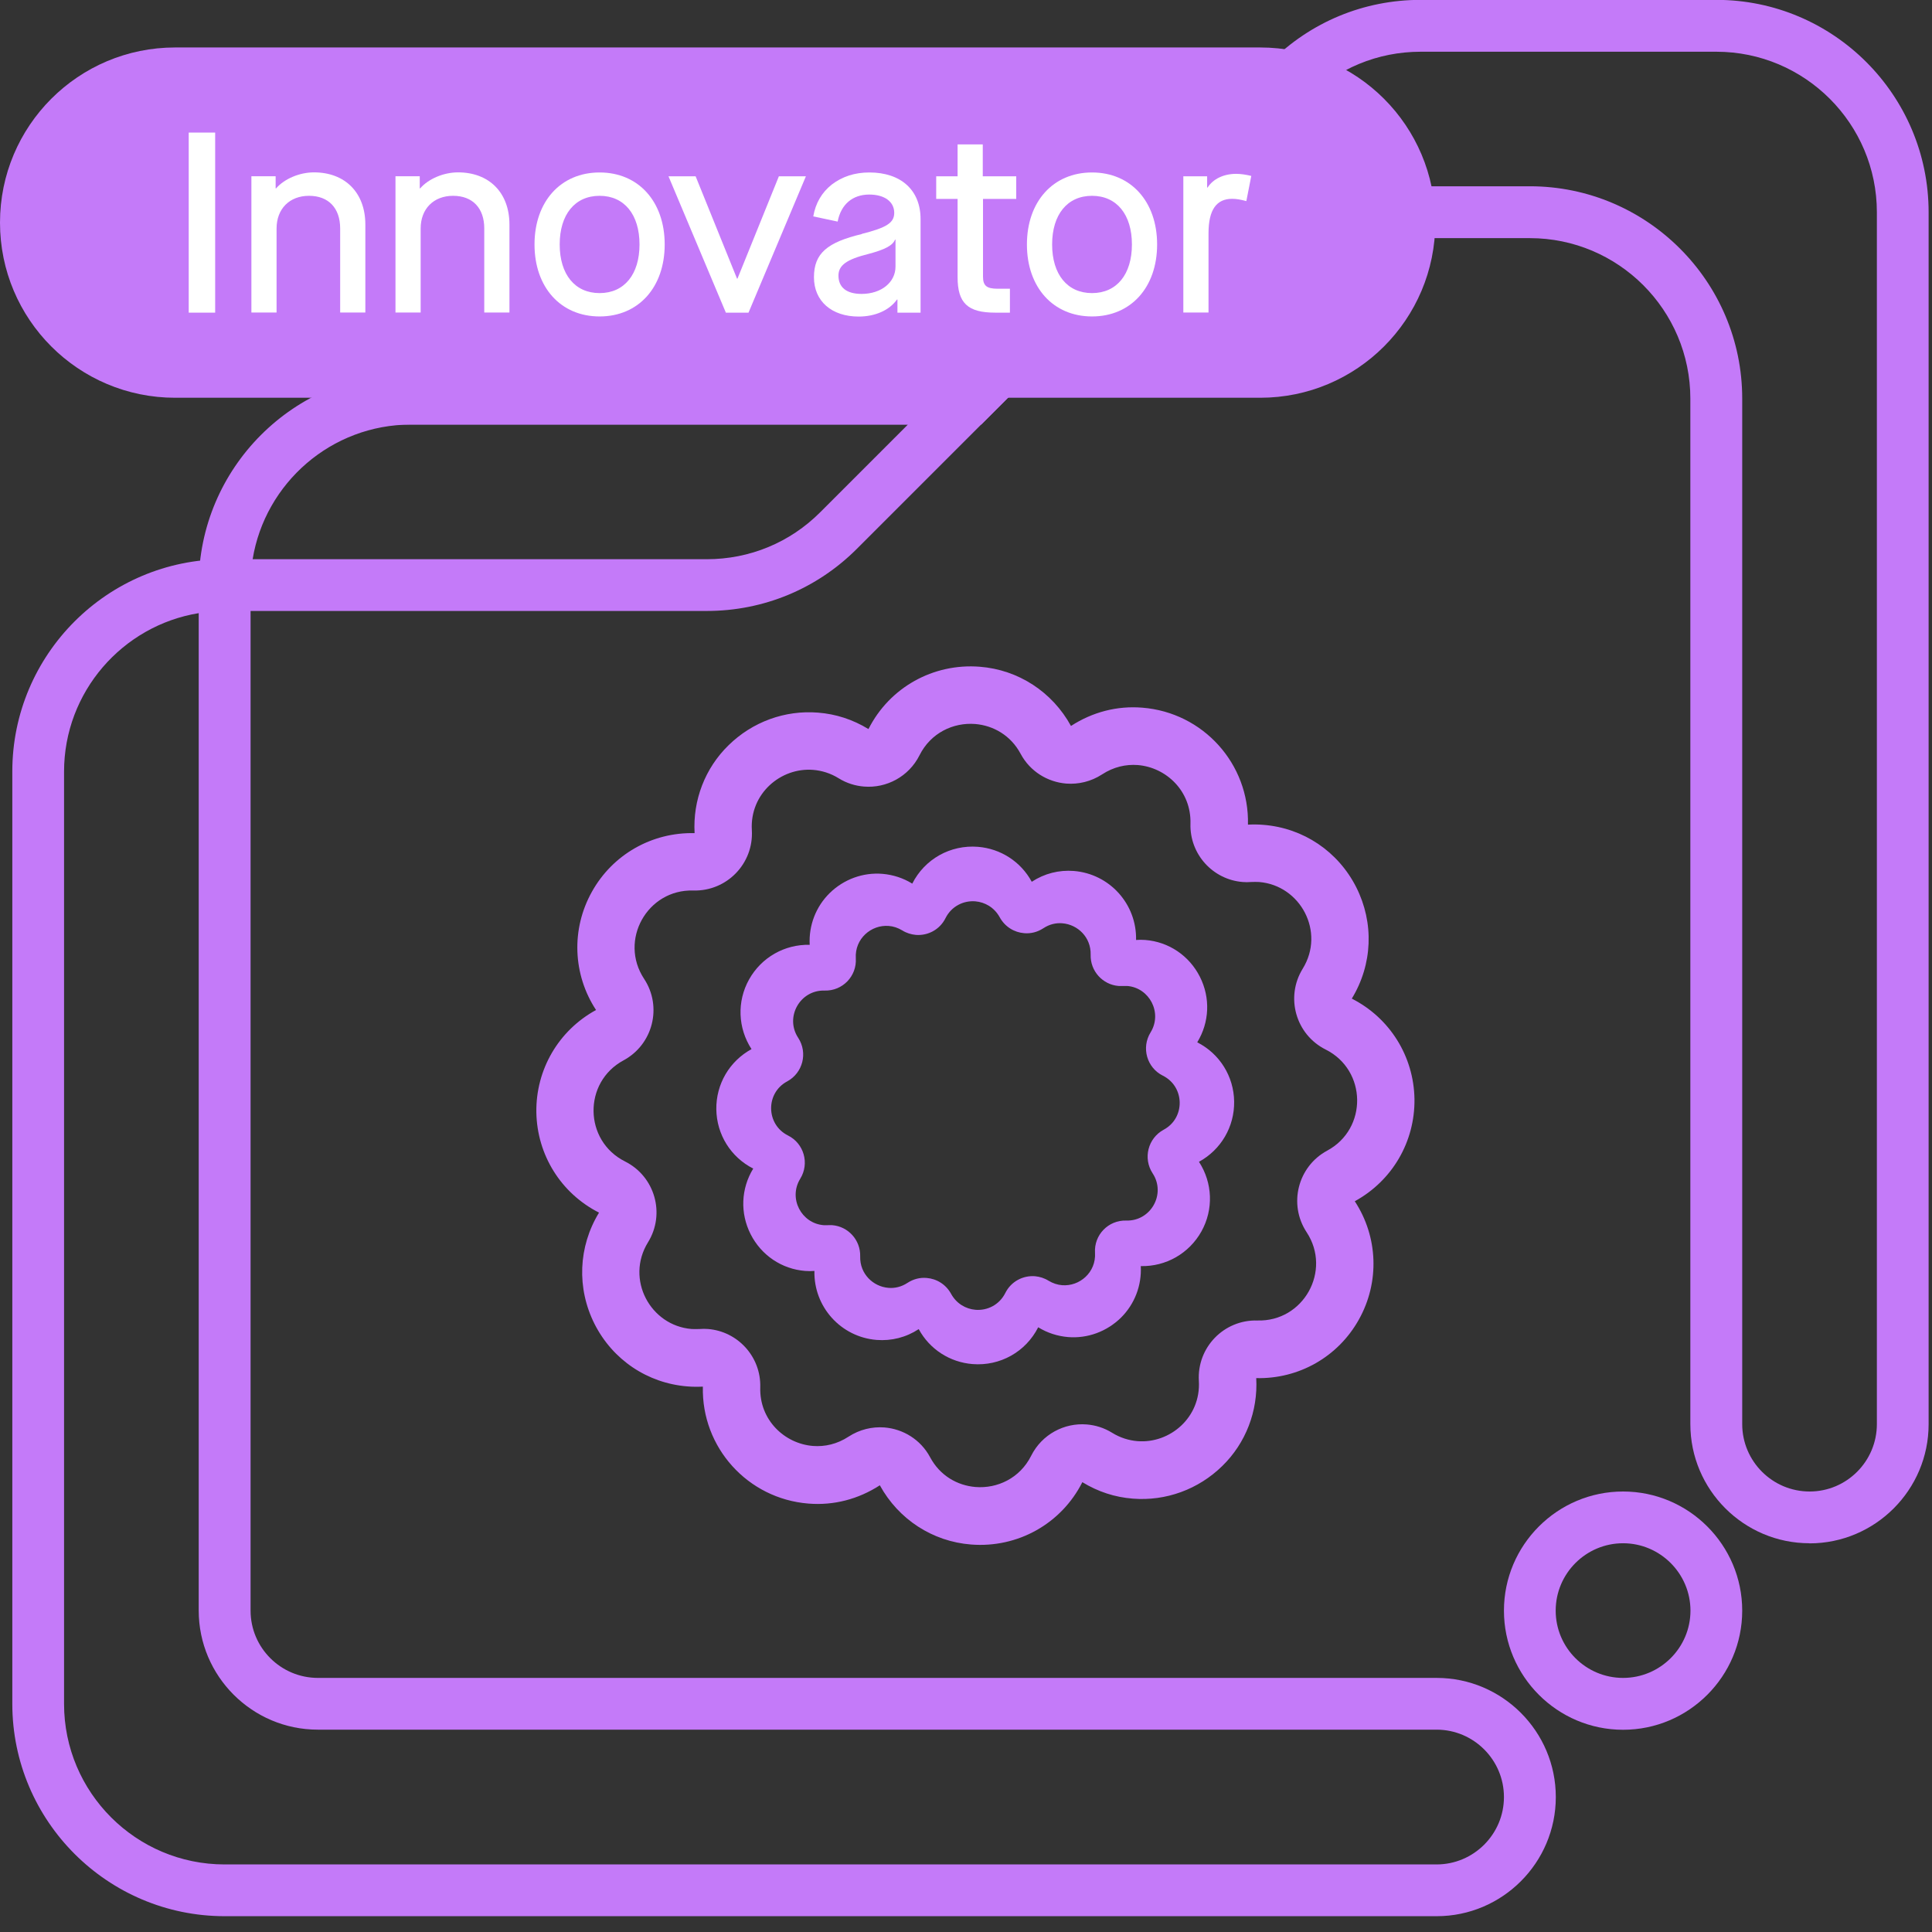 <svg width="116" height="116" viewBox="0 0 116 116" fill="none" xmlns="http://www.w3.org/2000/svg">
<rect x="0" y="0" width="116" height="116" fill="#333333" stroke="none"/>
<g clip-path="url(#clip0_5_145)">
<path d="M58.551 43.47C59.635 43.56 60.685 44.147 61.279 45.258C61.852 46.329 62.908 46.957 64.02 47.047C64.752 47.102 65.504 46.929 66.174 46.494C66.858 46.046 67.603 45.88 68.314 45.935C70.02 46.073 71.532 47.496 71.477 49.45C71.421 51.293 72.83 52.819 74.618 52.957C74.777 52.971 74.936 52.971 75.102 52.957C75.274 52.95 75.44 52.95 75.599 52.957C78.078 53.157 79.583 55.947 78.216 58.163C77.159 59.876 77.801 62.12 79.597 63.017C82.075 64.26 82.124 67.775 79.686 69.086C77.919 70.039 77.346 72.304 78.45 73.982C79.976 76.295 78.264 79.367 75.495 79.284C73.486 79.229 71.863 80.9 71.981 82.909C72.112 85.098 70.248 86.686 68.294 86.528C67.783 86.486 67.258 86.327 66.768 86.023C66.291 85.727 65.767 85.568 65.249 85.526C63.909 85.416 62.563 86.113 61.914 87.404C61.237 88.758 59.877 89.386 58.572 89.282C57.488 89.193 56.438 88.606 55.845 87.494C55.272 86.424 54.215 85.796 53.103 85.706C52.372 85.651 51.619 85.823 50.949 86.258C50.266 86.707 49.52 86.873 48.809 86.817C47.103 86.679 45.591 85.257 45.647 83.303C45.702 81.46 44.293 79.933 42.505 79.795C42.346 79.782 42.187 79.782 42.022 79.795C41.849 79.802 41.683 79.802 41.524 79.795C39.046 79.595 37.54 76.806 38.907 74.589C39.964 72.877 39.322 70.633 37.527 69.735C35.048 68.493 34.999 64.978 37.437 63.666C39.204 62.713 39.778 60.449 38.673 58.771C37.147 56.458 38.859 53.385 41.628 53.468C43.637 53.523 45.26 51.852 45.142 49.843C45.011 47.654 46.876 46.066 48.83 46.225C49.34 46.267 49.865 46.425 50.355 46.729C50.832 47.026 51.357 47.185 51.874 47.226C53.214 47.337 54.56 46.639 55.209 45.348C55.886 43.995 57.246 43.367 58.551 43.47ZM58.827 40.032C56.031 39.811 53.407 41.275 52.144 43.774C51.205 43.201 50.19 42.87 49.113 42.787C47.131 42.628 45.177 43.339 43.741 44.748C42.332 46.122 41.593 48.041 41.704 50.023C39.142 49.961 36.781 51.307 35.538 53.544C34.288 55.781 34.385 58.502 35.787 60.642C33.536 61.871 32.169 64.219 32.203 66.78C32.245 69.342 33.681 71.648 35.966 72.808C34.716 74.859 34.62 77.351 35.697 79.492C36.788 81.646 38.873 83.047 41.262 83.241C41.573 83.269 41.89 83.269 42.201 83.255C42.111 86.907 44.894 89.987 48.539 90.277C50.059 90.401 51.536 90.014 52.827 89.179C53.946 91.223 55.99 92.555 58.303 92.735C61.099 92.956 63.723 91.492 64.986 88.992C65.925 89.566 66.94 89.897 68.017 89.98C69.999 90.139 71.953 89.427 73.389 88.019C74.798 86.645 75.537 84.725 75.426 82.744C77.988 82.806 80.349 81.46 81.592 79.222C82.842 76.985 82.745 74.265 81.343 72.124C83.594 70.895 84.961 68.548 84.927 65.986C84.885 63.425 83.449 61.118 81.164 59.958C82.414 57.908 82.51 55.415 81.433 53.275C80.342 51.12 78.257 49.719 75.868 49.526C75.557 49.498 75.24 49.498 74.929 49.512C75.019 45.859 72.236 42.78 68.591 42.49C67.072 42.365 65.594 42.752 64.303 43.588C63.184 41.544 61.141 40.211 58.827 40.032Z" fill="#C47AF9"/>
<path d="M86.253 115.051H13.492C6.463 115.051 0.739 109.334 0.739 102.298V46.322C0.739 39.293 6.456 33.576 13.492 33.576H15.045V96.705C15.045 98.935 16.861 100.744 19.091 100.744H86.26C90.202 100.744 93.413 103.955 93.413 107.897C93.413 111.84 90.202 115.051 86.26 115.051H86.253ZM11.931 36.814C7.353 37.56 3.846 41.544 3.846 46.329V102.305C3.846 107.621 8.168 111.943 13.485 111.943H86.253C88.483 111.943 90.299 110.128 90.299 107.897C90.299 105.667 88.483 103.851 86.253 103.851H19.084C15.142 103.851 11.931 100.641 11.931 96.698V36.814Z" fill="#C47AF9"/>
<path d="M42.436 36.683H11.931V35.129C11.931 28.1 17.648 22.377 24.684 22.377H62.024L51.453 32.947C49.044 35.357 45.84 36.683 42.436 36.683ZM15.169 33.576H42.436C45.011 33.576 47.435 32.575 49.251 30.752L54.512 25.491H24.684C19.899 25.491 15.915 28.998 15.169 33.576Z" fill="#C47AF9"/>
<path d="M58.91 25.49H23.131V23.937C23.131 16.908 28.848 11.191 35.876 11.191H73.217L58.91 25.497V25.49ZM26.362 22.383H57.619L65.704 14.298H35.876C31.091 14.298 27.108 17.806 26.362 22.383Z" fill="#C47AF9"/>
<path d="M108.644 92.659C104.702 92.659 101.491 89.448 101.491 85.505V23.937C101.491 18.62 97.169 14.298 91.852 14.298H65.711L76.282 3.727C78.692 1.317 81.889 -0.008 85.3 -0.008H103.052C110.08 -0.008 115.797 5.709 115.797 12.745V85.512C115.797 89.455 112.587 92.666 108.644 92.666V92.659ZM73.217 11.184H91.852C98.881 11.184 104.605 16.901 104.605 23.93V85.505C104.605 87.736 106.421 89.552 108.651 89.552C110.881 89.552 112.69 87.736 112.69 85.505V12.745C112.69 7.428 108.368 3.106 103.052 3.106H85.3C82.724 3.106 80.301 4.107 78.485 5.93L73.224 11.191L73.217 11.184Z" fill="#C47AF9"/>
<path d="M97.452 103.858C93.509 103.858 90.299 100.647 90.299 96.705C90.299 92.762 93.509 89.552 97.452 89.552C101.394 89.552 104.605 92.762 104.605 96.705C104.605 100.647 101.394 103.858 97.452 103.858ZM97.452 92.659C95.222 92.659 93.406 94.475 93.406 96.705C93.406 98.935 95.222 100.744 97.452 100.744C99.682 100.744 101.498 98.928 101.498 96.705C101.498 94.482 99.682 92.659 97.452 92.659Z" fill="#C47AF9"/>
<path d="M75.661 2.85H10.516C4.708 2.85 0 7.558 0 13.366C0 19.174 4.708 23.882 10.516 23.882H75.661C81.469 23.882 86.177 19.174 86.177 13.366C86.177 7.558 81.469 2.85 75.661 2.85Z" fill="#C47AF9"/>
<path d="M11.331 7.96H12.919V18.772H11.331V7.96Z" fill="white"/>
<path d="M15.101 10.583H16.55V11.308H16.578C17.075 10.735 17.987 10.349 18.85 10.349C20.721 10.349 21.936 11.571 21.936 13.483V18.765H20.424V13.718C20.424 12.496 19.727 11.757 18.553 11.757C17.379 11.757 16.606 12.544 16.606 13.718V18.765H15.094V10.576L15.101 10.583Z" fill="white"/>
<path d="M23.752 10.583H25.202V11.308H25.23C25.727 10.735 26.638 10.349 27.501 10.349C29.372 10.349 30.588 11.571 30.588 13.483V18.765H29.076V13.718C29.076 12.496 28.378 11.757 27.204 11.757C26.031 11.757 25.257 12.544 25.257 13.718V18.765H23.745V10.576L23.752 10.583Z" fill="white"/>
<path d="M36.001 10.355C38.335 10.355 39.909 12.102 39.909 14.678C39.909 17.253 38.335 19 36.001 19C33.667 19 32.093 17.253 32.093 14.678C32.093 12.102 33.667 10.355 36.001 10.355ZM36.001 11.757C34.516 11.757 33.605 12.883 33.605 14.678C33.605 16.473 34.516 17.598 36.001 17.598C37.485 17.598 38.397 16.473 38.397 14.678C38.397 12.883 37.485 11.757 36.001 11.757Z" fill="white"/>
<path d="M40.144 10.584H41.766L44.252 16.729H44.279L46.765 10.584H48.388L44.942 18.772H43.582L40.137 10.584H40.144Z" fill="white"/>
<path d="M51.743 14.043C53.228 13.67 53.691 13.38 53.691 12.779C53.691 12.116 53.117 11.681 52.192 11.681C51.191 11.681 50.494 12.268 50.294 13.304L48.83 12.993C48.968 12.192 49.341 11.557 49.941 11.081C50.563 10.604 51.315 10.355 52.199 10.355C54.098 10.355 55.272 11.419 55.272 13.152V18.772H53.884V17.985H53.856C53.407 18.62 52.558 19.007 51.557 19.007C49.934 19.007 48.871 18.082 48.871 16.646C48.871 15.209 49.672 14.547 51.757 14.049L51.743 14.043ZM53.767 14.388H53.739C53.601 14.74 53.124 14.989 52.13 15.251C50.832 15.575 50.342 15.928 50.342 16.549C50.342 17.246 50.818 17.647 51.73 17.647C52.917 17.647 53.767 16.949 53.767 16.01V14.388Z" fill="white"/>
<path d="M59.021 11.944V16.611C59.021 17.15 59.235 17.336 59.898 17.336H60.637V18.772H59.753C58.103 18.772 57.495 18.199 57.495 16.639V11.944H56.211V10.584H57.495V8.671H59.007V10.584H61.016V11.944H59.007H59.021Z" fill="white"/>
<path d="M65.567 10.355C67.9 10.355 69.475 12.102 69.475 14.678C69.475 17.253 67.9 19 65.567 19C63.233 19 61.658 17.253 61.658 14.678C61.658 12.102 63.233 10.355 65.567 10.355ZM65.567 11.757C64.082 11.757 63.171 12.883 63.171 14.678C63.171 16.473 64.082 17.598 65.567 17.598C67.051 17.598 67.962 16.473 67.962 14.678C67.962 12.883 67.051 11.757 65.567 11.757Z" fill="white"/>
<path d="M71.056 10.584H72.478V11.26H72.506C72.83 10.749 73.465 10.438 74.218 10.438C74.508 10.438 74.819 10.487 75.129 10.563L74.832 12.075C74.508 11.985 74.232 11.937 73.983 11.937C73.044 11.937 72.561 12.586 72.561 14.008V18.765H71.049V10.577L71.056 10.584Z" fill="white"/>
<path d="M58.558 54.117C59.138 54.166 59.697 54.483 60.022 55.07C60.333 55.643 60.892 55.981 61.493 56.03C61.886 56.064 62.287 55.968 62.646 55.733C63.012 55.491 63.412 55.401 63.792 55.436C64.703 55.512 65.511 56.271 65.484 57.321C65.456 58.308 66.209 59.123 67.161 59.199C67.244 59.199 67.334 59.206 67.417 59.199C67.507 59.199 67.596 59.199 67.679 59.199C69.005 59.303 69.813 60.801 69.081 61.989C68.515 62.907 68.86 64.108 69.82 64.585C71.145 65.247 71.173 67.132 69.868 67.83C68.922 68.341 68.618 69.549 69.205 70.447C70.02 71.683 69.102 73.326 67.624 73.284C66.547 73.25 65.677 74.147 65.746 75.225C65.815 76.398 64.821 77.248 63.771 77.165C63.495 77.144 63.219 77.054 62.956 76.896C62.701 76.737 62.425 76.654 62.142 76.626C61.424 76.571 60.706 76.937 60.36 77.634C59.994 78.359 59.269 78.698 58.572 78.642C57.992 78.594 57.433 78.276 57.108 77.69C56.797 77.117 56.238 76.778 55.638 76.73C55.244 76.695 54.843 76.792 54.484 77.027C54.118 77.268 53.718 77.358 53.338 77.324C52.427 77.248 51.619 76.488 51.647 75.439C51.674 74.451 50.922 73.637 49.969 73.561C49.886 73.561 49.796 73.554 49.713 73.561C49.624 73.561 49.534 73.561 49.451 73.561C48.125 73.457 47.317 71.959 48.049 70.771C48.615 69.853 48.27 68.651 47.31 68.175C45.985 67.512 45.957 65.627 47.262 64.93C48.208 64.419 48.512 63.211 47.925 62.313C47.11 61.077 48.029 59.434 49.506 59.475C50.583 59.51 51.453 58.612 51.384 57.535C51.315 56.361 52.309 55.512 53.359 55.595C53.635 55.615 53.911 55.705 54.174 55.864C54.429 56.023 54.705 56.106 54.989 56.133C55.706 56.189 56.425 55.823 56.77 55.125C57.136 54.4 57.861 54.062 58.558 54.117ZM58.717 50.844C57.067 50.713 55.52 51.576 54.774 53.054C54.222 52.715 53.621 52.522 52.986 52.467C51.819 52.37 50.666 52.791 49.817 53.62C48.988 54.435 48.553 55.56 48.615 56.727C47.103 56.693 45.715 57.487 44.977 58.805C44.238 60.124 44.3 61.726 45.122 62.99C43.796 63.715 42.988 65.096 43.009 66.608C43.03 68.12 43.879 69.48 45.225 70.163C44.486 71.372 44.431 72.843 45.066 74.099C45.709 75.37 46.938 76.198 48.346 76.309C48.533 76.323 48.719 76.323 48.899 76.309C48.85 78.463 50.487 80.279 52.634 80.451C53.532 80.52 54.402 80.299 55.161 79.802C55.817 81.011 57.025 81.791 58.392 81.901C60.043 82.033 61.589 81.169 62.335 79.692C62.887 80.03 63.488 80.224 64.123 80.279C65.29 80.376 66.443 79.954 67.293 79.126C68.121 78.311 68.556 77.186 68.494 76.019C70.006 76.053 71.394 75.259 72.133 73.94C72.871 72.622 72.809 71.02 71.988 69.756C73.313 69.031 74.121 67.65 74.1 66.138C74.08 64.626 73.231 63.266 71.884 62.582C72.623 61.374 72.678 59.903 72.043 58.647C71.401 57.376 70.172 56.548 68.763 56.437C68.577 56.423 68.39 56.423 68.211 56.437C68.259 54.283 66.623 52.467 64.475 52.294C63.578 52.225 62.708 52.446 61.948 52.943C61.292 51.735 60.084 50.955 58.717 50.844Z" fill="#C47AF9"/>
</g>
<defs>
<clipPath id="clip0_5_145">
<rect width="115.798" height="115.059" fill="white" transform="translate(0 -0.008)"/>
</clipPath>
</defs>
</svg>
